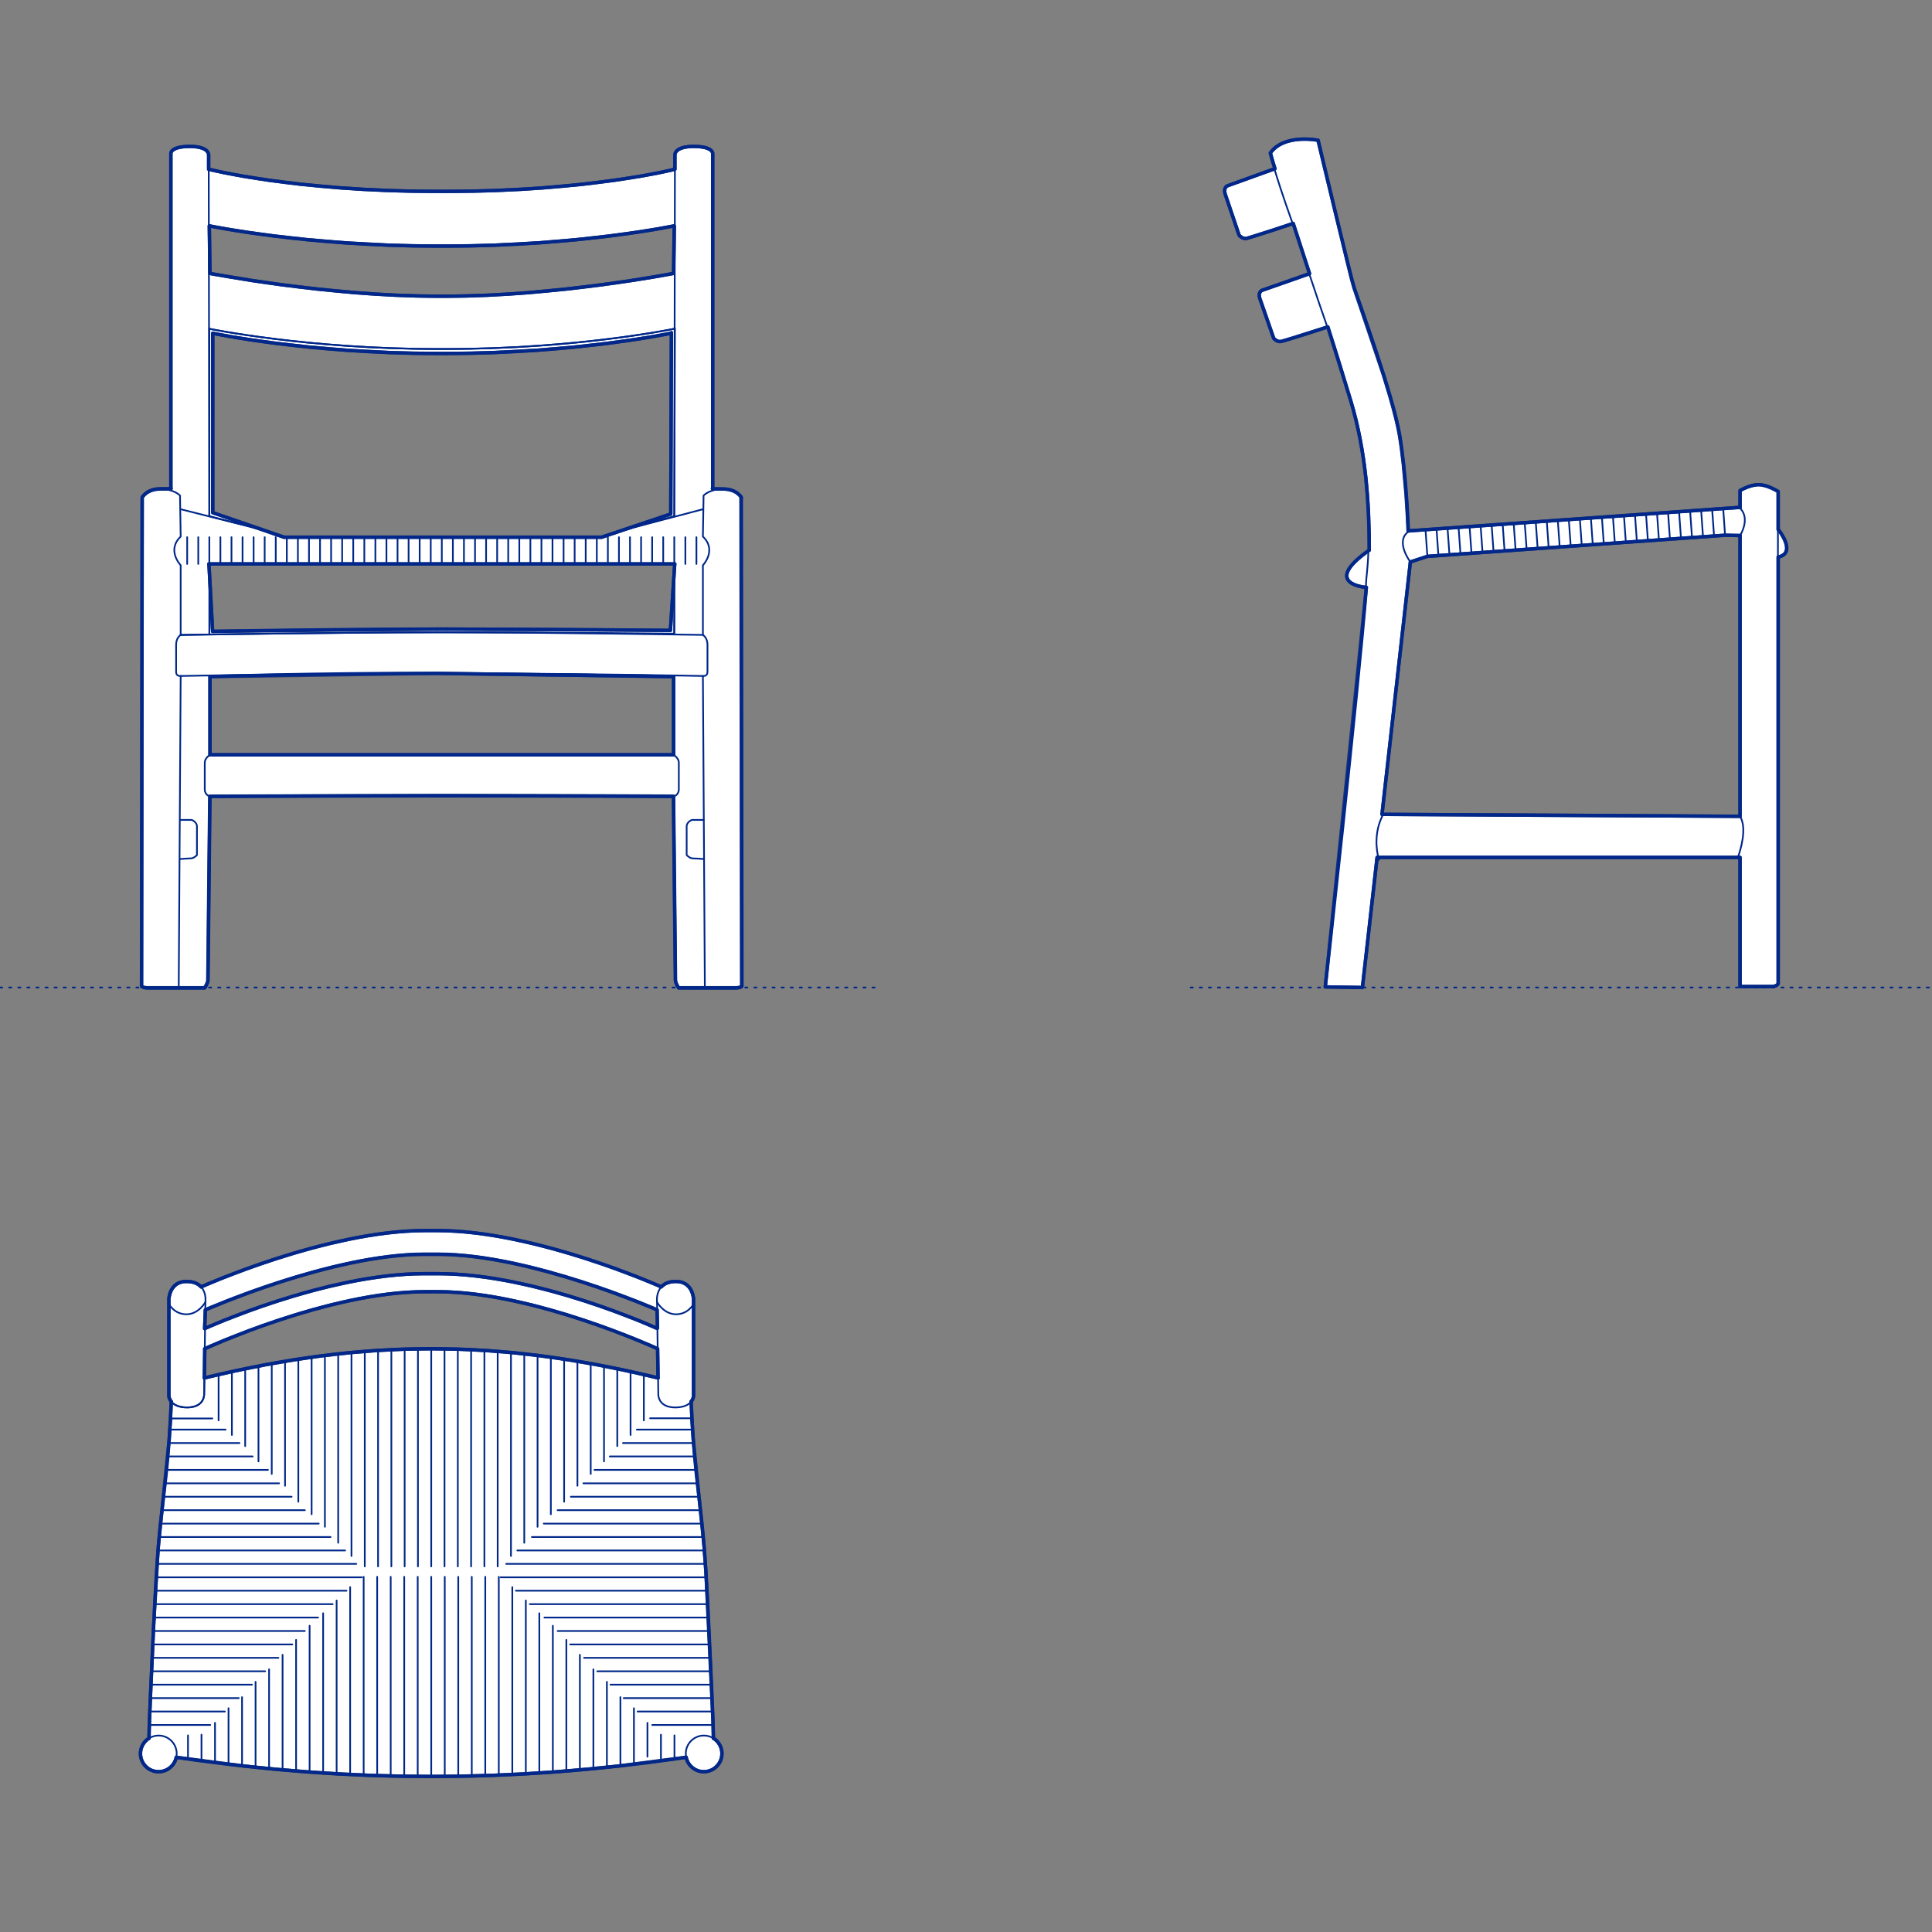 <?xml version="1.0" encoding="UTF-8"?>
<svg xmlns="http://www.w3.org/2000/svg" viewBox="0 0 850.39 850.39">
  <rect x="0" y="0" width="850.39" height="850.39" fill="#808080" stroke="none"/>
  <defs>
    <style>
      .cls-1, .cls-2 {
        stroke-width: .75px;
      }

      .cls-1, .cls-2, .cls-3 {
        fill: none;
        stroke: #002789;
      }

      .cls-1, .cls-2, .cls-3, .cls-4 {
        stroke-linecap: round;
        stroke-linejoin: round;
      }

      .cls-2 {
        stroke-dasharray: 0 0 1 3;
      }

      .cls-3, .cls-4 {
        stroke-width: 1.5px;
      }

      .cls-4 {
        fill: #fff;
        fill-rule: evenodd;
        stroke: #243775;
      }
    </style>
  </defs>
  <g id="Blocks_Fill" data-name="Blocks$Fill">
    <g id="HATCH">
      <path class="cls-4" d="M765.9,223.33v-7.41h0s.19-.11.19-.11l.54-.29.38-.2.45-.22.51-.23.56-.24.61-.24.65-.23.33-.11.34-.11.35-.1.35-.09.36-.09.36-.08.36-.07.37-.06.37-.05.37-.03h.18s.18-.02.18-.02h.18s.18,0,.18,0h.18s.18,0,.18,0h.18s.19.03.19.03l.19.02.19.02.19.03.19.03.38.07.38.08.37.09.37.1.37.11.36.12.36.12.35.13.68.27.65.28.6.28.55.27.49.25.42.23.59.34.21.13h0v16.75h0s.43.47.43.47h0s.08.11.08.11l.23.32.34.5.42.65.23.37.24.4.24.43.24.45.23.47.22.48.1.25.1.25.09.25.09.25.08.25.08.25.07.25.06.25.05.25.04.25.02.13.02.13v.13s.03.12.03.12v.12s.02.12.02.12v.12s0,.12,0,.12v.12s0,.12,0,.12v.12s-.02.12-.02.12v.12s-.03.12-.03.12l-.02.12-.02.12-.03.11-.03.11-.03.11-.04.11-.04.11-.05.11-.02.05-.03.05-.03.05-.03.05-.03.05-.03.05-.03.05-.03.05-.03.05-.03.05-.03.05-.04.05-.04.05-.04.05-.04.05-.04.05-.04.05-.04.05-.04.05-.04.05-.04.04-.05.04-.05.04-.05.04-.05.04-.05.04-.1.08-.11.08-.11.08-.12.08-.12.07-.13.07-.13.07-.14.07-.14.06-.15.06-.16.06-.16.06-.17.05-.17.05-.18.05-.18.04-.19.04h0v187.74h0s0,0,0,0h0s0,.03,0,.03v.02s-.03.03-.03.03v.02s-.02.02-.02.02v.02s-.02.02-.02.02v.02s-.03.02-.03.02l-.02.02-.02.02-.02.02-.02.03-.02.03-.02.03-.02.03-.03.03-.03.03-.03.03-.03.03-.03.03-.03.03-.04.03-.04.03-.04.03-.04.03-.04.03-.05.03-.05.03-.05.03-.05.03-.05.03-.06.03-.06.03-.06.03-.06.03-.06.03-.07.03-.07.02-.07.02-.07.02-.08.02-.08.02-.08.02-.08.02-.09.02-.09.02-.09.02h-.1s-.1.03-.1.03h-.1s-.21.03-.21.03h-.22s-.24.01-.24.01h-13.78v-56.84h-159.75s-6.46,57.27-6.46,57.27h0s-16.36-.26-16.36-.26h0s18.09-175.86,18.09-175.86h0s-.22-.02-.22-.02l-.61-.07-.42-.06-.48-.08-.53-.1-.57-.12-.6-.15-.31-.08-.31-.09-.31-.1-.31-.11-.31-.11-.3-.12-.3-.13-.29-.14-.14-.07-.14-.08-.14-.08-.14-.08-.14-.08-.13-.09-.13-.09-.13-.09-.12-.09-.12-.1-.12-.1-.11-.1-.11-.1-.1-.11-.1-.11-.05-.06-.05-.06-.05-.06-.05-.06-.04-.06-.04-.06-.04-.06-.04-.06-.04-.06-.04-.06-.04-.06-.03-.06-.03-.07-.03-.07-.03-.07-.03-.07-.03-.07-.03-.07-.02-.07-.02-.07-.02-.07-.02-.07-.02-.07-.02-.07-.02-.07v-.08s-.03-.08-.03-.08v-.08s-.02-.08-.02-.08v-.08s-.01-.08-.01-.08v-.08s0-.08,0-.08v-.08s0-.08,0-.08v-.08s.01-.09.01-.09v-.09s.02-.09.02-.09v-.09s.03-.09.03-.09l.02-.09.02-.09.02-.09.02-.09.02-.09.03-.09.03-.1.03-.1.03-.1.07-.2.08-.2.09-.2.1-.21.11-.21.12-.22.13-.22.14-.22.15-.23.16-.23.17-.24.18-.24.19-.24.21-.25.45-.51.49-.53.54-.55.59-.56.64-.58.69-.6.75-.62.8-.64.86-.66,1.9-1.37-.07-7.58-.24-7.86-.46-8.09-.74-8.28-.49-4.19-.57-4.22-.67-4.25-.77-4.27-.87-4.28-.98-4.29-1.1-4.29-1.23-4.28-10.05-32.4h0s-16.71,5.3-16.71,5.3l-2.57.76-.87.24-.3.08-.12.03h-.05s-.04.02-.04.02h-.08s-.08.02-.08.02h-.08s-.08,0-.08,0h-.08s-.08,0-.08,0h-.08s-.08,0-.08,0h-.08s-.08-.02-.08-.02h-.07s-.07-.03-.07-.03l-.07-.02-.07-.02-.07-.02-.07-.02-.07-.02-.07-.02-.07-.03-.07-.03-.07-.03-.07-.03-.06-.03-.06-.03-.12-.06-.12-.07-.11-.07-.11-.07-.11-.07-.1-.07-.09-.07-.09-.07-.08-.07-.08-.07-.13-.12-.11-.1-.08-.08-.05-.05-.02-.02h0s-6.08-17.45-6.08-17.45l-.05-.15-.04-.15-.04-.14-.03-.14-.03-.14-.02-.13-.02-.13-.02-.12v-.12s-.02-.12-.02-.12v-.11s0-.11,0-.11v-.11s0-.1,0-.1v-.1s.02-.1.02-.1v-.09s.03-.09.03-.09l.02-.09v-.04s.02-.04.02-.04v-.04s.02-.04.02-.04v-.04s.03-.04.03-.04v-.04s.03-.04.03-.04v-.04s.03-.04.03-.04l.02-.04.02-.03.02-.03.02-.03.02-.03.02-.03.04-.06.04-.06.04-.06.04-.05.04-.05.04-.05.04-.05.04-.04.04-.04.04-.04.04-.04.04-.04.04-.03.04-.03.04-.03.04-.03.04-.03.04-.02.04-.02.04-.02.04-.02.03-.02.03-.02h.03s.06-.04.06-.04l.05-.02h.04s.03-.02.03-.02h.02s0,0,0,0h0s20.67-7.25,20.67-7.25l-7.19-22.1-9.79,3.23-9.5,3.01-.86.24-.3.08-.12.03h-.05s-.04.02-.04.02h-.08s-.08.02-.08.02h-.08s-.08.01-.08.01h-.08s-.08,0-.08,0h-.08s-.08-.01-.08-.01h-.08s-.08-.02-.08-.02h-.07s-.07-.03-.07-.03l-.07-.02-.07-.02-.07-.02-.07-.02-.07-.02-.07-.02-.07-.03-.07-.03-.07-.03-.07-.03-.06-.03-.06-.03-.12-.07-.12-.07-.11-.07-.11-.07-.11-.07-.1-.07-.09-.07-.09-.07-.08-.07-.08-.07-.13-.13-.11-.11-.08-.08-.05-.05-.02-.02h0s-6.08-17.96-6.08-17.96l-.05-.16-.04-.15-.04-.15-.03-.14-.03-.14-.02-.14-.02-.13-.02-.13v-.12s-.02-.12-.02-.12v-.12s0-.11,0-.11v-.11s0-.11,0-.11v-.1s.02-.1.02-.1v-.1s.03-.09.03-.09l.02-.09.02-.09.02-.08.03-.08.03-.08.03-.07.03-.07.03-.07.04-.07.04-.06.04-.06.04-.06.04-.06.04-.05.04-.05.04-.05.04-.05.04-.04.04-.04.04-.04.04-.04.04-.03.04-.03.04-.03.04-.03.04-.03.04-.02.04-.02.04-.02.04-.02.03-.02.03-.02h.03s.06-.04.06-.04l.05-.02h.04s.03-.02.03-.02h.02s0,0,0,0h0s20.67-7.46,20.67-7.46l-.84-2.69-1.03-3.66-.14-.54.14-.2.15-.2.15-.19.15-.19.16-.18.16-.18.16-.18.16-.17.17-.17.17-.16.17-.16.17-.16.18-.15.18-.15.18-.14.18-.14.19-.14.19-.13.38-.26.39-.24.4-.23.4-.22.41-.2.42-.19.42-.18.42-.17.43-.16.43-.15.43-.14.44-.12.44-.11.44-.11.44-.1.44-.09.44-.08.87-.13.86-.1.85-.07.83-.05.81-.03h.79s.75,0,.75,0l.72.03.68.04,1.22.1,1.01.12.77.11.61.1h.04s0,.01,0,.01l14.72,60.78,1.07,3.91,13.02,38.56,2.96,9.79,1.3,4.64,1.13,4.36.93,4,.38,1.84.32,1.72.51,3.17.46,3.28.81,6.73,1.17,13.1.66,10.54.25,5.51,145.98-10.37M620.79,247.35l-12.49,111.09h0s157.59.86,157.59.86h0v-123.58l-6.59-.14-131.03,9.31-7.49,2.46Z"/>
    </g>
    <g id="HATCH-2" data-name="HATCH">
      <path class="cls-4" d="M314.01,765.11l-.18-7.38-3.12-65.87-.79-11.03-4.79-47.41-.51-7.86-.4-8.63.09-.12.09-.12.08-.12.08-.11.07-.11.07-.11.06-.11.06-.11.05-.11.05-.11.04-.1.04-.1.04-.1.03-.1.03-.09.03-.09.02-.08.02-.08.02-.08.02-.07.03-.13.02-.11v-.09s.02-.07.02-.07v-.04s0-.01,0-.01h0v-42.6h0s0-.09,0-.09v-.11s-.02-.14-.02-.14l-.02-.18-.03-.21-.04-.24-.05-.26-.06-.29-.07-.31-.08-.32-.1-.34-.06-.17-.06-.18-.07-.18-.07-.18-.07-.18-.08-.18-.08-.18-.09-.18-.1-.18-.1-.18-.11-.18-.11-.18-.12-.18-.13-.18-.13-.18-.14-.17-.15-.17-.15-.17-.16-.16-.17-.16-.09-.08-.09-.08-.09-.08-.09-.07-.09-.07-.1-.07-.1-.07-.1-.07-.1-.07-.1-.07-.11-.06-.11-.06-.11-.06-.11-.06-.11-.06-.12-.06-.12-.05-.12-.05-.12-.05-.13-.05-.13-.05-.13-.05-.13-.04-.13-.04-.14-.04-.14-.04-.14-.03-.14-.03-.15-.03-.15-.03-.15-.03-.15-.02-.16-.02-.16-.02-.33-.03-.34-.02h-.35s-.28,0-.28,0h-.28s-.27.02-.27.02l-.26.02-.26.02-.25.03-.25.03-.24.04-.23.04-.23.05-.22.05-.22.05-.21.06-.21.06-.2.07-.19.07-.19.07-.18.08-.18.08-.17.08-.17.09-.16.09-.16.09-.15.1-.15.1-.15.1-.14.1-.14.11-.13.11-.13.11-.12.11-.12.12h0s-.25.22-.25.22h0s-2.45-1.07-2.45-1.07l-6.84-2.81-10.44-3.97-6.32-2.24-6.93-2.31-7.44-2.31-7.85-2.24-8.17-2.09-8.38-1.88-4.24-.83-4.26-.75-4.26-.66-4.26-.56-4.24-.45-4.21-.33-4.16-.21-4.11-.07h-5.37l-4.11.07-4.16.21-4.21.33-4.24.45-4.26.56-4.26.66-4.26.75-4.24.83-8.38,1.88-8.17,2.09-7.85,2.24-7.44,2.31-6.93,2.31-6.32,2.24-10.44,3.97-8.66,3.6-.63.28h0s-.03.02-.03.02l-.12-.13-.12-.12-.13-.12-.13-.12-.14-.12-.14-.12-.15-.11-.15-.11-.16-.11-.16-.1-.17-.1-.17-.1-.18-.09-.18-.09-.19-.09-.2-.08-.2-.08-.21-.07-.21-.07-.22-.07-.23-.06-.23-.06-.24-.05-.25-.05-.25-.04-.26-.04-.27-.03-.27-.03-.28-.02h-.29s-.29-.02-.29-.02h-.3s-.35,0-.35,0l-.34.02-.33.03-.16.02-.16.02-.15.02-.15.03-.15.03-.15.03-.14.03-.14.03-.14.04-.14.04-.13.04-.13.04-.13.05-.13.05-.13.05-.12.05-.12.05-.12.05-.12.06-.11.06-.11.06-.11.06-.11.06-.11.06-.1.07-.1.07-.1.07-.1.07-.1.07-.09.07-.09.07-.09.08-.09.08-.09.08-.08.08-.08.08-.16.16-.15.17-.15.17-.14.17-.13.18-.13.18-.12.18-.11.18-.11.18-.1.18-.1.18-.09.18-.08.18-.08.18-.07.18-.07.18-.07.18-.06.18-.06.17-.1.34-.08.32-.07.31-.06.29-.05.26-.04.24-.03.21-.02.18v.14s-.02.17-.02.17v.02s0,0,0,0v42.6h0s0,.01,0,.01v.04s.01.07.01.07v.09s.03.11.03.11l.03.13.02.07.02.08.02.08.02.08.03.09.03.09.03.1.04.1.04.1.04.1.05.11.05.11.06.11.06.11.07.11.07.11.08.11.08.12.09.12.09.12-.4,8.63-.51,7.86-4.79,47.41-2.13,36.08-1.79,40.83-.18,7.37-.21.13-.2.14-.2.15-.2.15-.19.16-.19.17-.18.17-.17.18-.17.18-.16.19-.16.19-.15.2-.15.2-.14.21-.13.21-.13.21-.12.22-.11.22-.11.23-.1.23-.09.23-.08.24-.08.24-.07.25-.06.25-.05.25-.05.25-.04.26-.03.26-.02.26v.26s-.02.27-.02.27v.21s.01.2.01.2v.2s.03.2.03.2l.02.2.03.2.03.2.04.2.04.19.05.19.05.19.06.19.06.19.06.18.07.18.07.18.08.18.08.18.09.17.09.17.09.17.1.17.1.16.11.16.11.16.11.15.12.15.12.15.12.15.13.14.13.14.13.14.14.13.14.13.14.13.15.12.15.12.15.12.15.11.16.11.16.11.16.1.17.1.17.09.17.09.17.09.18.08.18.08.18.07.18.07.18.06.19.06.19.06.19.05.19.05.19.04.2.04.2.03.2.03.2.02.2.02h.2s.2.02.2.02h.21s.18,0,.18,0h.18s.18-.02.18-.02h.18s.18-.03.18-.03l.17-.02.17-.02.17-.03.17-.03.17-.04.17-.04.17-.04.17-.05.16-.05.16-.05.16-.06.16-.06.16-.06.16-.07.15-.07.15-.07.15-.08.15-.08.15-.08.14-.09.14-.09.14-.09.14-.09.14-.1.13-.1.13-.1.13-.1.13-.11.13-.11.12-.11.12-.12.12-.12.12-.12.11-.12.11-.12.11-.13.11-.13.1-.13.1-.13.1-.14.09-.14.09-.14.09-.14.09-.14.08-.15.08-.15.08-.15.07-.15.07-.15.07-.16.06-.16.06-.16.06-.16.05-.16.05-.16.05-.16.04-.17.04-.17.04-.17,29.62,3.82,14.28,1.45,14,1.16,13.77.89,13.61.62,13.49.36,13.44.12,13.44-.12,13.49-.36,13.61-.62,13.77-.89,14-1.16,14.28-1.45,29.62-3.82.04.17.04.17.04.17.05.16.05.16.05.16.06.16.06.16.06.16.07.16.07.15.07.15.08.15.08.15.08.15.09.14.09.14.09.14.09.14.1.14.1.13.1.13.11.13.11.13.11.12.11.12.12.12.12.12.12.12.12.11.13.11.13.11.13.1.13.1.13.1.14.1.14.09.14.09.14.09.14.09.15.08.15.08.15.08.15.07.15.07.16.07.16.06.16.06.16.06.16.05.16.05.17.05.17.04.17.04.17.04.17.03.17.03.17.02.17.02.18.02h.18s.18.02.18.02h.18s.18,0,.18,0h.21s.2-.01.2-.01h.2s.2-.03.2-.03l.2-.02.2-.03.2-.03.2-.04.19-.04.19-.05.19-.05.19-.06.19-.06.18-.06.18-.07.18-.07.18-.08.18-.08.17-.09.17-.09.17-.09.17-.1.16-.1.16-.11.16-.11.15-.11.15-.12.15-.12.15-.12.14-.13.14-.13.14-.13.13-.14.13-.14.13-.14.12-.15.12-.15.12-.15.11-.15.11-.16.11-.16.1-.16.1-.17.09-.17.09-.17.09-.17.08-.18.08-.18.07-.18.07-.18.06-.18.06-.19.06-.19.05-.19.05-.19.04-.19.04-.2.03-.2.03-.2.02-.2.02-.2v-.2s.02-.2.02-.2v-.21s0-.27,0-.27v-.26s-.03-.26-.03-.26l-.03-.26-.04-.26-.05-.25-.05-.25-.06-.25-.07-.25-.08-.24-.08-.24-.09-.23-.1-.23-.11-.23-.11-.22-.12-.22-.13-.22-.13-.21-.14-.21-.15-.2-.15-.2-.16-.19-.16-.19-.17-.18-.17-.18-.18-.17-.19-.17-.19-.16-.2-.15-.2-.15-.21-.14-.21-.13M90.09,584.79l2.36-1.04,6.6-2.74,10.11-3.87,6.14-2.18,6.74-2.26,7.26-2.26,7.68-2.18,8.01-2.04,8.25-1.83,4.19-.81,4.21-.73,4.23-.64,4.23-.55,4.22-.44,4.2-.33,4.17-.2,4.13-.07h5.98l4.13.07,4.17.2,4.19.32,4.21.44,4.22.54,4.21.64,4.2.73,4.17.81,8.21,1.81,7.96,2.03,7.63,2.17,7.21,2.24,6.69,2.24,6.09,2.17,10.02,3.84,6.53,2.72,2.34,1.03h.43,0s-.18-8.05-.18-8.05h0s-2.46-1.05-2.46-1.05l-6.84-2.77-10.4-3.92-6.28-2.21-6.86-2.28-7.34-2.28-7.72-2.21-7.99-2.07-8.17-1.85-4.12-.82-4.12-.74-4.12-.65-4.09-.55-4.06-.45-4.02-.33-3.96-.2-1.95-.05-1.93-.02h-5.98l-1.93.02-1.95.05-3.96.2-4.02.33-4.06.45-4.09.55-4.12.65-4.12.74-4.12.82-8.17,1.85-7.99,2.07-7.72,2.21-7.34,2.28-6.86,2.28-6.28,2.21-10.4,3.92-8.67,3.55-.63.28h0s-.31,8.26-.31,8.26M289.64,606.5l-.19-12.83h0s-2.42-1.08-2.42-1.08l-6.74-2.84-10.28-4.02-6.22-2.27-6.82-2.34-7.31-2.34-7.71-2.27-8.01-2.12-8.21-1.9-4.15-.84-4.17-.76-4.17-.67-4.16-.57-4.13-.46-4.1-.34-4.05-.21-2-.05-1.99-.02h-5.98l-1.99.02-2.01.05-4.05.21-4.1.34-4.14.46-4.16.57-4.17.67-4.17.76-4.15.84-8.22,1.9-8.02,2.12-7.72,2.27-7.32,2.34-6.82,2.34-6.23,2.27-10.29,4.02-8.55,3.64-.62.28h0s.03.7.03.7h0s-.16,12.14-.16,12.14l13.56-3.11,13.13-2.65,12.76-2.21,12.45-1.78,12.2-1.37,12.02-.96,11.89-.57,11.83-.19,11.83.19,11.89.57,12.02.96,12.2,1.37,12.45,1.78,12.76,2.21,13.13,2.65,13.56,3.11Z"/>
    </g>
    <g id="HATCH-3" data-name="HATCH">
      <path class="cls-4" d="M326.32,218.97h0s-.02-.04-.02-.04l-.03-.05-.04-.07-.06-.08-.07-.1-.08-.11-.1-.13-.11-.14-.13-.15-.14-.15-.16-.16-.18-.17-.19-.17-.21-.17-.11-.09-.12-.09-.12-.09-.12-.09-.13-.09-.13-.09-.14-.09-.14-.08-.15-.08-.15-.08-.16-.08-.16-.08-.17-.08-.17-.08-.18-.07-.18-.07-.19-.07-.19-.07-.2-.06-.2-.06-.21-.06-.21-.05-.22-.05-.22-.05-.23-.04-.23-.04-.24-.04-.25-.03-.25-.03-.26-.02-.26-.02h-.27s-.27-.02-.27-.02h-.28s-1.93-.02-1.93-.02l-1.33-.03-.48-.02-.37-.02h-.15s-.12-.03-.12-.03h-.1s-.04-.02-.04-.02h-.04s-.03-.01-.03-.01h-.03s-.03-.01-.03-.01h-.01s-.01,0-.01,0h-.01s0,0,0,0h0s0,0,0,0h0s0,0,0,0h0s0,0,0,0h0s0,0,0,0h0s0,0,0,0h0s0,0,0,0h0s0,0,0,0h0s0,0,0,0h0s0,0,0,0h0s0,0,0,0h0s0,0,0,0h0s0,0,0,0h0s0,0,0,0h0s0,0,0,0h0s0,0,0,0h0s0,0,0,0h0s0,0,0,0h0s0,0,0,0h0s0,0,0,0h0s0,0,0,0h0s0,0,0,0h0s0,0,0,0h0s0,0,0,0h0s0,0,0,0h0s0,0,0,0h0s0,0,0,0h0s.01,0,.01,0h.01s.01,0,.01,0h.01s.02,0,.02,0h.02s.01,0,.01,0h0V67.59h0s0,0,0,0h0s0-.02,0-.02v-.02s0-.02,0-.02v-.02s0-.03,0-.03v-.03s0-.03,0-.03v-.04s-.01-.04-.01-.04v-.04s-.02-.05-.02-.05v-.05s-.03-.05-.03-.05l-.02-.05-.02-.06-.02-.06-.03-.06-.02-.03-.02-.03-.02-.03-.02-.03-.02-.03-.02-.03-.02-.03-.02-.03-.02-.03-.02-.03-.03-.03-.03-.04-.03-.04-.03-.04-.03-.04-.03-.04-.07-.07-.07-.07-.08-.07-.08-.07-.09-.07-.1-.07-.1-.07-.11-.07-.12-.07-.12-.07-.13-.07-.14-.07-.15-.07-.16-.07-.16-.07-.17-.07-.18-.06-.19-.06-.2-.06-.21-.06-.22-.06-.23-.05-.24-.05-.25-.05-.26-.05-.55-.08-.59-.07-.63-.06-.68-.04-.73-.03h-.78s-.78,0-.78,0l-.73.03-.68.05-.63.07-.3.04-.29.04-.28.05-.27.05-.26.05-.25.06-.24.06-.23.06-.22.07-.21.07-.2.07-.19.07-.18.08-.17.08-.16.08-.16.08-.15.08-.14.08-.13.08-.12.09-.12.09-.11.09-.1.09-.1.09-.09.09-.08.09-.08.09-.07.09-.07.09-.06.08-.06.08-.05.08-.05.08-.04.08-.04.08-.04.08-.03.07-.03.07-.02.07-.02.07-.02.06-.02.06v.06s-.02.05-.02.05v.05s-.02.05-.02.05v.04s0,.04,0,.04v.04s0,.03,0,.03v.03s0,.02,0,.02v.02s0,.01,0,.01h0s0,.01,0,.01h0s0,6.31,0,6.31h0,0s-1.75.42-1.75.42l-5.14,1.1-8.38,1.56-11.47,1.79-14.4,1.79-17.17,1.56-9.58.62-10.21.48-10.83.31-11.43.11h-4.52l-11.43-.11-10.83-.31-10.21-.48-9.58-.62-17.17-1.56-14.4-1.79-11.47-1.79-8.38-1.56-5.14-1.1-1.75-.42h0v-6.31h0s0-.01,0-.01h0s0-.03,0-.03v-.02s0-.03,0-.03v-.03s0-.04,0-.04v-.04s0-.04,0-.04v-.05s-.02-.05-.02-.05v-.05s-.02-.06-.02-.06l-.02-.06-.02-.06-.02-.07-.02-.07-.03-.07-.03-.07-.04-.08-.04-.08-.04-.08-.05-.08-.05-.08-.06-.08-.06-.08-.07-.09-.07-.09-.08-.09-.08-.09-.09-.09-.1-.09-.1-.09-.11-.09-.12-.09-.12-.09-.13-.08-.14-.08-.15-.08-.16-.08-.16-.08-.17-.08-.18-.08-.19-.07-.2-.07-.21-.07-.22-.07-.23-.06-.24-.06-.25-.06-.26-.05-.27-.05-.28-.05-.29-.04-.3-.04-.63-.07-.68-.05-.73-.03h-.78s-.78,0-.78,0l-.73.03-.68.04-.63.06-.59.07-.55.08-.26.05-.25.05-.24.05-.23.05-.22.06-.21.06-.2.06-.19.06-.18.06-.17.07-.16.07-.16.07-.15.07-.14.07-.13.07-.12.07-.12.07-.11.07-.1.07-.1.07-.09.07-.08.07-.08.07-.07.07-.07.07-.03.04-.03.04-.03.04-.03.04-.03.04-.03.03-.02.03-.02.03-.02.03-.02.03-.02.03-.02.03-.02.03-.02.03-.02.03-.02.03-.03.06-.02.06-.02.06-.02.05-.02.05v.05s-.02.05-.02.05v.04s-.02.04-.02.04v.04s0,.03,0,.03v.03s0,.03,0,.03v.02s0,.02,0,.02v.02s0,.01,0,.01h0s0,0,0,0h0v147.37h0s.01,0,.01,0h.02s.02,0,.02,0h.01s.01,0,.01,0h.01s.01,0,.01,0h0s0,0,0,0h0s0,0,0,0h0s0,0,0,0h0s0,0,0,0h0s0,0,0,0h0s0,0,0,0h0s0,0,0,0h0s0,0,0,0h0s0,0,0,0h0s0,0,0,0h0s0,0,0,0h0s0,0,0,0h0s0,0,0,0h0s0,0,0,0h0s0,0,0,0h0s0,0,0,0h0s0,0,0,0h0s0,0,0,0h0s0,0,0,0h0s0,0,0,0h0s0,0,0,0h0s0,0,0,0h0s0,0,0,0h0s0,0,0,0h0s0,0,0,0h0s0,0,0,0h0s0,0,0,0h-.01s-.01,0-.01,0h-.01s-.03,0-.03,0h-.03s-.03.01-.03.01h-.04s-.04.01-.04.01h-.1s-.12.03-.12.03h-.15s-.37.04-.37.04l-.48.02-1.33.03h-1.93s-.28.02-.28.02h-.27s-.27.02-.27.02l-.26.02-.26.02-.25.03-.25.03-.24.04-.23.04-.23.04-.22.05-.22.05-.21.05-.21.06-.2.06-.2.06-.19.07-.19.07-.18.07-.18.07-.17.08-.17.08-.16.08-.16.08-.15.08-.15.08-.14.08-.14.09-.13.09-.13.09-.12.09-.12.09-.12.09-.11.09-.21.17-.19.17-.18.17-.16.16-.14.15-.13.15-.11.14-.1.13-.08.11-.07.1-.06.08-.04.07-.03.05-.02.04h0s0,.01,0,.01l-.29,215.03h0s0,0,0,0h0s0,0,0,0h0s0,0,0,0h0s0,.01,0,.01h0s0,.02,0,.02h0s0,.02,0,.02h0s0,.02,0,.02h0s.01.03.01.03h.01s.01.03.01.03v.02s.03.02.03.02l.02.02.02.02.02.02.02.02.02.02.02.02.03.02.03.02.03.02.03.02.03.02.03.02.04.02.04.02.04.02.04.02.04.02.05.02.05.02.05.02.05.02.05.02.06.02.12.04.13.03.14.03.15.03.16.03.17.02.19.02.2.02h.21s.22.02.22.02h.24s13.44,0,13.44,0h11.5s.06-.09.06-.09l.16-.25.11-.17.12-.2.13-.23.13-.25.13-.26.13-.28.06-.14.06-.14.06-.15.05-.15.05-.15.04-.15.04-.15.02-.07.02-.07v-.07s.03-.07.03-.07v-.07s.02-.07.02-.07v-.07s.01-.07.01-.07v-.07s0-.07,0-.07l.43-40.96.43-39.89h.37s99.69-.29,99.69-.29h3.94l67.37.14,32.32.14h.37s.86,80.86.86,80.86v.07s0,.07,0,.07v.07s.01.07.01.07v.07s.02.07.02.07v.07s.03.07.03.07l.02.07.02.07.04.15.04.15.05.15.05.15.06.15.06.14.06.14.13.28.13.26.13.25.13.23.12.2.11.17.16.25.06.09h25.18s.22,0,.22,0h.21s.2-.03.2-.03l.19-.02.17-.02.16-.03.15-.03.14-.03.13-.03.12-.04.06-.02.05-.02.05-.02.05-.02.05-.02.05-.02.04-.02.04-.02.04-.02.04-.02.04-.02.03-.02.03-.02.03-.02.03-.02.03-.02.03-.02.02-.02.02-.02.02-.02.02-.02.02-.02.02-.02.02-.02v-.02s.03-.02.03-.02h.01s.01-.03.01-.03h0s0-.03,0-.03h0s0-.02,0-.02h0s0-.02,0-.02h0s0-.02,0-.02h0s0-.01,0-.01h0s0,0,0,0h0s0,0,0,0h0s-.29-215.04-.29-215.04M92.14,99.41l1.94.38,5.59,1.01,8.92,1.42,11.93,1.63,14.62,1.63,16.99,1.42,19.03,1.01,10.18.28,10.57.1h5.09l10.57-.1,10.18-.28,19.03-1.01,16.99-1.42,14.62-1.63,11.93-1.63,8.92-1.42,7.4-1.36.12-.03h0s-.29,20.93-.29,20.93h0s-8.78,1.57-8.78,1.57l-10.03,1.61-12.95,1.84-15.23,1.84-16.88,1.61-8.86.64-9.04.49-9.14.32-9.16.11h-3.94l-9.16-.11-9.14-.32-9.04-.49-8.86-.64-16.88-1.61-15.23-1.84-12.94-1.84-16.51-2.74-2.3-.43h0s-.29-20.93-.29-20.93M192.21,296.39l-99.78,1.43h0v34.41h204.07v-34.41h0s-104.29-1.43-104.29-1.43M264.82,236.46l30.43-10.22h0s.28-79.78.28-79.78h0s-.28.22-.28.22h0s-1.89.38-1.89.38l-5.48,1.01-8.76,1.42-11.74,1.63-14.41,1.63-16.78,1.42-18.85,1.01-10.11.28-10.51.1h-4.52l-10.51-.1-10.11-.28-18.85-1.01-16.79-1.42-14.42-1.63-11.74-1.63-8.76-1.42-7.26-1.36-.12-.03h0v78.97h0s31.41,10.81,31.41,10.81h139.77M296.99,248.22l-1.9,29.25h0s-98.37-.57-98.37-.57h-4.52l-98.62,1-1.62-29.68h205.02Z"/>
    </g>
  </g>
  <g id="Blocks_Inner" data-name="Blocks$Inner">
    <g id="LINE">
      <line class="cls-1" x1="782.57" y1="232.57" x2="782.57" y2="245.85"/>
    </g>
    <g id="LINE-2" data-name="LINE">
      <line class="cls-1" x1="758.48" y1="223.86" x2="759.31" y2="235.59"/>
    </g>
    <g id="LINE-3" data-name="LINE">
      <line class="cls-1" x1="753.62" y1="224.21" x2="754.46" y2="235.93"/>
    </g>
    <g id="LINE-4" data-name="LINE">
      <line class="cls-1" x1="748.77" y1="224.55" x2="749.6" y2="236.28"/>
    </g>
    <g id="LINE-5" data-name="LINE">
      <line class="cls-1" x1="743.92" y1="224.9" x2="744.75" y2="236.62"/>
    </g>
    <g id="LINE-6" data-name="LINE">
      <line class="cls-1" x1="739.06" y1="225.24" x2="739.9" y2="236.97"/>
    </g>
    <g id="LINE-7" data-name="LINE">
      <line class="cls-1" x1="734.21" y1="225.59" x2="735.04" y2="237.31"/>
    </g>
    <g id="LINE-8" data-name="LINE">
      <line class="cls-1" x1="729.36" y1="225.93" x2="730.19" y2="237.66"/>
    </g>
    <g id="LINE-9" data-name="LINE">
      <line class="cls-1" x1="724.51" y1="226.27" x2="725.34" y2="238"/>
    </g>
    <g id="LINE-10" data-name="LINE">
      <line class="cls-1" x1="719.65" y1="226.62" x2="720.49" y2="238.35"/>
    </g>
    <g id="LINE-11" data-name="LINE">
      <line class="cls-1" x1="714.8" y1="226.97" x2="715.63" y2="238.69"/>
    </g>
    <g id="LINE-12" data-name="LINE">
      <line class="cls-1" x1="709.95" y1="227.31" x2="710.78" y2="239.04"/>
    </g>
    <g id="LINE-13" data-name="LINE">
      <line class="cls-1" x1="705.09" y1="227.65" x2="705.93" y2="239.38"/>
    </g>
    <g id="LINE-14" data-name="LINE">
      <line class="cls-1" x1="700.24" y1="228" x2="701.07" y2="239.72"/>
    </g>
    <g id="LINE-15" data-name="LINE">
      <line class="cls-1" x1="695.39" y1="228.34" x2="696.22" y2="240.07"/>
    </g>
    <g id="LINE-16" data-name="LINE">
      <line class="cls-1" x1="690.53" y1="228.69" x2="691.37" y2="240.42"/>
    </g>
    <g id="LINE-17" data-name="LINE">
      <line class="cls-1" x1="685.68" y1="229.03" x2="686.52" y2="240.76"/>
    </g>
    <g id="LINE-18" data-name="LINE">
      <line class="cls-1" x1="680.83" y1="229.38" x2="681.66" y2="241.1"/>
    </g>
    <g id="LINE-19" data-name="LINE">
      <line class="cls-1" x1="675.98" y1="229.72" x2="676.81" y2="241.45"/>
    </g>
    <g id="LINE-20" data-name="LINE">
      <line class="cls-1" x1="671.12" y1="230.07" x2="671.96" y2="241.79"/>
    </g>
    <g id="LINE-21" data-name="LINE">
      <line class="cls-1" x1="666.27" y1="230.41" x2="667.1" y2="242.14"/>
    </g>
    <g id="LINE-22" data-name="LINE">
      <line class="cls-1" x1="661.42" y1="230.76" x2="662.25" y2="242.48"/>
    </g>
    <g id="LINE-23" data-name="LINE">
      <line class="cls-1" x1="656.56" y1="231.1" x2="657.4" y2="242.83"/>
    </g>
    <g id="LINE-24" data-name="LINE">
      <line class="cls-1" x1="651.71" y1="231.44" x2="652.55" y2="243.17"/>
    </g>
    <g id="LINE-25" data-name="LINE">
      <line class="cls-1" x1="642.01" y1="232.13" x2="642.84" y2="243.86"/>
    </g>
    <g id="LINE-26" data-name="LINE">
      <line class="cls-1" x1="637.15" y1="232.48" x2="637.99" y2="244.2"/>
    </g>
    <g id="LINE-27" data-name="LINE">
      <line class="cls-1" x1="632.3" y1="232.82" x2="633.13" y2="244.55"/>
    </g>
    <g id="LINE-28" data-name="LINE">
      <line class="cls-1" x1="627.45" y1="233.17" x2="628.28" y2="244.89"/>
    </g>
    <g id="LINE-29" data-name="LINE">
      <line class="cls-1" x1="646.86" y1="231.79" x2="647.69" y2="243.51"/>
    </g>
    <g id="SPLINE">
      <path class="cls-1" d="M619.92,233.7c0,.2.01.3.01.3-6.03,4.31.86,13.35.86,13.35"/>
    </g>
    <g id="SPLINE-2" data-name="SPLINE">
      <path class="cls-1" d="M765.9,235.73s4.73-7.32,0-12.06v-.34"/>
    </g>
    <g id="SPLINE-3" data-name="SPLINE">
      <path class="cls-1" d="M602.3,242.47c-.19,8.07-.96,10.49-1.08,16.06"/>
    </g>
    <g id="SPLINE-4" data-name="SPLINE">
      <path class="cls-1" d="M606.97,378.41h0"/>
    </g>
    <g id="SPLINE-5" data-name="SPLINE">
      <path class="cls-1" d="M606.69,377.39c-.71-2.79-2.16-10.92,2.14-18.94"/>
    </g>
    <g id="SPLINE-6" data-name="SPLINE">
      <path class="cls-1" d="M764.94,377.39c1.13-3.12,4.18-12.73.97-18.09"/>
    </g>
    <g id="SPLINE-7" data-name="SPLINE">
      <path class="cls-1" d="M576.28,120.53c2.92,8.81,5.75,17.13,7.98,23.45"/>
    </g>
    <g id="SPLINE-8" data-name="SPLINE">
      <path class="cls-1" d="M560.96,74.35c.66,2.4,3.51,11.49,8.04,24.11"/>
    </g>
    <g id="LINE-30" data-name="LINE">
      <line class="cls-1" x1="102.07" y1="603.77" x2="102.07" y2="631.62"/>
    </g>
    <g id="LINE-31" data-name="LINE">
      <line class="cls-1" x1="125.46" y1="599.17" x2="125.46" y2="653.97"/>
    </g>
    <g id="LINE-32" data-name="LINE">
      <line class="cls-1" x1="189.81" y1="593.67" x2="189.81" y2="689.47"/>
    </g>
    <g id="LINE-33" data-name="LINE">
      <line class="cls-1" x1="189.81" y1="781.93" x2="189.81" y2="694.06"/>
    </g>
    <g id="LINE-34" data-name="LINE">
      <line class="cls-1" x1="75.4" y1="624.35" x2="93.46" y2="624.35"/>
    </g>
    <g id="LINE-35" data-name="LINE">
      <line class="cls-1" x1="75.1" y1="629.26" x2="99.28" y2="629.26"/>
    </g>
    <g id="LINE-36" data-name="LINE">
      <line class="cls-1" x1="67.14" y1="729.72" x2="122.54" y2="729.72"/>
    </g>
    <g id="LINE-37" data-name="LINE">
      <line class="cls-1" x1="67.75" y1="717.9" x2="134.17" y2="717.9"/>
    </g>
    <g id="LINE-38" data-name="LINE">
      <line class="cls-1" x1="68.36" y1="706.08" x2="146.41" y2="706.08"/>
    </g>
    <g id="LINE-39" data-name="LINE">
      <line class="cls-1" x1="69.59" y1="682.45" x2="151.92" y2="682.45"/>
    </g>
    <g id="LINE-40" data-name="LINE">
      <line class="cls-1" x1="72.04" y1="658.81" x2="128.36" y2="658.81"/>
    </g>
    <g id="LINE-41" data-name="LINE">
      <line class="cls-1" x1="74.48" y1="641.08" x2="111.21" y2="641.08"/>
    </g>
    <g id="LINE-42" data-name="LINE">
      <line class="cls-1" x1="75.1" y1="635.18" x2="105.4" y2="635.18"/>
    </g>
    <g id="SPLINE-9" data-name="SPLINE">
      <path class="cls-1" d="M74.35,571.86v42.6s.22,5.03,8.03,5.03,7.49-5.89,7.49-5.89l.54-40.46s1.28-9.1-8.35-9.1c-7.49,0-7.71,7.81-7.71,7.81Z"/>
    </g>
    <g id="SPLINE-10" data-name="SPLINE">
      <path class="cls-1" d="M74.35,574s2.35,4.5,7.71,4.5,8.35-5.35,8.35-5.35"/>
    </g>
    <g id="SPLINE-11" data-name="SPLINE">
      <path class="cls-1" d="M289.53,593.67s-54.48-25.1-96.73-25.1h-5.98c-42.24,0-96.73,25.1-96.73,25.1"/>
    </g>
    <g id="SPLINE-12" data-name="SPLINE">
      <path class="cls-1" d="M291.06,566.42s-55.1-24.79-98.56-24.79h-5.37c-43.46,0-98.56,24.79-98.56,24.79"/>
    </g>
    <g id="LINE-43" data-name="LINE">
      <line class="cls-1" x1="277.55" y1="603.77" x2="277.55" y2="631.62"/>
    </g>
    <g id="LINE-44" data-name="LINE">
      <line class="cls-1" x1="254.16" y1="599.17" x2="254.16" y2="653.97"/>
    </g>
    <g id="LINE-45" data-name="LINE">
      <line class="cls-1" x1="304.22" y1="624.26" x2="286.16" y2="624.26"/>
    </g>
    <g id="LINE-46" data-name="LINE">
      <line class="cls-1" x1="304.52" y1="629.26" x2="280.34" y2="629.26"/>
    </g>
    <g id="LINE-47" data-name="LINE">
      <line class="cls-1" x1="312.48" y1="729.72" x2="257.08" y2="729.72"/>
    </g>
    <g id="LINE-48" data-name="LINE">
      <line class="cls-1" x1="311.87" y1="717.9" x2="245.45" y2="717.9"/>
    </g>
    <g id="LINE-49" data-name="LINE">
      <line class="cls-1" x1="311.26" y1="706.08" x2="233.2" y2="706.08"/>
    </g>
    <g id="LINE-50" data-name="LINE">
      <line class="cls-1" x1="310.03" y1="682.45" x2="227.7" y2="682.45"/>
    </g>
    <g id="LINE-51" data-name="LINE">
      <line class="cls-1" x1="307.59" y1="658.81" x2="251.26" y2="658.81"/>
    </g>
    <g id="LINE-52" data-name="LINE">
      <line class="cls-1" x1="305.14" y1="641.08" x2="268.41" y2="641.08"/>
    </g>
    <g id="LINE-53" data-name="LINE">
      <line class="cls-1" x1="304.52" y1="635.18" x2="274.22" y2="635.18"/>
    </g>
    <g id="SPLINE-13" data-name="SPLINE">
      <path class="cls-1" d="M305.27,574s-2.35,4.5-7.71,4.5-8.35-5.35-8.35-5.35"/>
    </g>
    <g id="LINE-54" data-name="LINE">
      <line class="cls-1" x1="284.98" y1="773.2" x2="284.98" y2="758.34"/>
    </g>
    <g id="LINE-55" data-name="LINE">
      <line class="cls-1" x1="96.22" y1="605.03" x2="96.22" y2="625.19"/>
    </g>
    <g id="LINE-56" data-name="LINE">
      <line class="cls-1" x1="107.92" y1="602.47" x2="107.92" y2="636.52"/>
    </g>
    <g id="LINE-57" data-name="LINE">
      <line class="cls-1" x1="113.77" y1="601.29" x2="113.77" y2="643.25"/>
    </g>
    <g id="LINE-58" data-name="LINE">
      <line class="cls-1" x1="119.61" y1="600.19" x2="119.61" y2="648.76"/>
    </g>
    <g id="LINE-59" data-name="LINE">
      <line class="cls-1" x1="131.31" y1="598.23" x2="131.31" y2="661"/>
    </g>
    <g id="LINE-60" data-name="LINE">
      <line class="cls-1" x1="137.16" y1="597.37" x2="137.16" y2="666.51"/>
    </g>
    <g id="LINE-61" data-name="LINE">
      <line class="cls-1" x1="143.01" y1="596.6" x2="143.01" y2="672.03"/>
    </g>
    <g id="LINE-62" data-name="LINE">
      <line class="cls-1" x1="148.86" y1="595.91" x2="148.86" y2="679.07"/>
    </g>
    <g id="LINE-63" data-name="LINE">
      <line class="cls-1" x1="154.71" y1="595.32" x2="154.71" y2="684.88"/>
    </g>
    <g id="LINE-64" data-name="LINE">
      <line class="cls-1" x1="160.56" y1="594.81" x2="160.56" y2="689.47"/>
    </g>
    <g id="LINE-65" data-name="LINE">
      <line class="cls-1" x1="166.41" y1="594.4" x2="166.41" y2="689.47"/>
    </g>
    <g id="LINE-66" data-name="LINE">
      <line class="cls-1" x1="172.26" y1="594.08" x2="172.26" y2="689.47"/>
    </g>
    <g id="LINE-67" data-name="LINE">
      <line class="cls-1" x1="178.11" y1="593.85" x2="178.11" y2="689.47"/>
    </g>
    <g id="LINE-68" data-name="LINE">
      <line class="cls-1" x1="183.96" y1="593.71" x2="183.96" y2="689.47"/>
    </g>
    <g id="LINE-69" data-name="LINE">
      <line class="cls-1" x1="82.75" y1="774.24" x2="82.75" y2="763.85"/>
    </g>
    <g id="LINE-70" data-name="LINE">
      <line class="cls-1" x1="100.59" y1="776.56" x2="100.59" y2="751.91"/>
    </g>
    <g id="LINE-71" data-name="LINE">
      <line class="cls-1" x1="106.54" y1="777.25" x2="106.54" y2="747.02"/>
    </g>
    <g id="LINE-72" data-name="LINE">
      <line class="cls-1" x1="112.49" y1="777.89" x2="112.49" y2="740.28"/>
    </g>
    <g id="LINE-73" data-name="LINE">
      <line class="cls-1" x1="118.44" y1="778.49" x2="118.44" y2="734.77"/>
    </g>
    <g id="LINE-74" data-name="LINE">
      <line class="cls-1" x1="124.38" y1="779.04" x2="124.38" y2="728.39"/>
    </g>
    <g id="LINE-75" data-name="LINE">
      <line class="cls-1" x1="130.33" y1="779.54" x2="130.33" y2="721.82"/>
    </g>
    <g id="LINE-76" data-name="LINE">
      <line class="cls-1" x1="136.28" y1="780" x2="136.28" y2="715.6"/>
    </g>
    <g id="LINE-77" data-name="LINE">
      <line class="cls-1" x1="142.23" y1="780.4" x2="142.23" y2="710.09"/>
    </g>
    <g id="LINE-78" data-name="LINE">
      <line class="cls-1" x1="148.17" y1="780.76" x2="148.17" y2="704.47"/>
    </g>
    <g id="LINE-79" data-name="LINE">
      <line class="cls-1" x1="154.12" y1="781.08" x2="154.12" y2="698.59"/>
    </g>
    <g id="LINE-80" data-name="LINE">
      <line class="cls-1" x1="160.07" y1="781.34" x2="160.07" y2="694.06"/>
    </g>
    <g id="LINE-81" data-name="LINE">
      <line class="cls-1" x1="166.02" y1="781.55" x2="166.02" y2="694.06"/>
    </g>
    <g id="LINE-82" data-name="LINE">
      <line class="cls-1" x1="171.97" y1="781.72" x2="171.97" y2="694.06"/>
    </g>
    <g id="LINE-83" data-name="LINE">
      <line class="cls-1" x1="177.92" y1="781.83" x2="177.92" y2="694.06"/>
    </g>
    <g id="LINE-84" data-name="LINE">
      <line class="cls-1" x1="183.86" y1="781.9" x2="183.86" y2="694.06"/>
    </g>
    <g id="LINE-85" data-name="LINE">
      <line class="cls-1" x1="65.74" y1="759.26" x2="92.54" y2="759.26"/>
    </g>
    <g id="LINE-86" data-name="LINE">
      <line class="cls-1" x1="65.95" y1="753.35" x2="98.97" y2="753.35"/>
    </g>
    <g id="LINE-87" data-name="LINE">
      <line class="cls-1" x1="66.19" y1="747.44" x2="105.09" y2="747.44"/>
    </g>
    <g id="LINE-88" data-name="LINE">
      <line class="cls-1" x1="66.44" y1="741.53" x2="110.91" y2="741.53"/>
    </g>
    <g id="LINE-89" data-name="LINE">
      <line class="cls-1" x1="66.7" y1="735.63" x2="116.72" y2="735.63"/>
    </g>
    <g id="LINE-90" data-name="LINE">
      <line class="cls-1" x1="67.25" y1="723.81" x2="128.66" y2="723.81"/>
    </g>
    <g id="LINE-91" data-name="LINE">
      <line class="cls-1" x1="67.81" y1="711.99" x2="139.99" y2="711.99"/>
    </g>
    <g id="LINE-92" data-name="LINE">
      <line class="cls-1" x1="68.42" y1="700.17" x2="152.54" y2="700.17"/>
    </g>
    <g id="LINE-93" data-name="LINE">
      <line class="cls-1" x1="68.76" y1="694.26" x2="159.27" y2="694.26"/>
    </g>
    <g id="LINE-94" data-name="LINE">
      <line class="cls-1" x1="69.14" y1="688.35" x2="156.82" y2="688.35"/>
    </g>
    <g id="LINE-95" data-name="LINE">
      <line class="cls-1" x1="70.07" y1="676.54" x2="145.5" y2="676.54"/>
    </g>
    <g id="LINE-96" data-name="LINE">
      <line class="cls-1" x1="70.65" y1="670.63" x2="140.29" y2="670.63"/>
    </g>
    <g id="LINE-97" data-name="LINE">
      <line class="cls-1" x1="71.3" y1="664.72" x2="134.17" y2="664.72"/>
    </g>
    <g id="LINE-98" data-name="LINE">
      <line class="cls-1" x1="72.66" y1="652.9" x2="122.85" y2="652.9"/>
    </g>
    <g id="LINE-99" data-name="LINE">
      <line class="cls-1" x1="73.3" y1="646.99" x2="117.95" y2="646.99"/>
    </g>
    <g id="LINE-100" data-name="LINE">
      <line class="cls-1" x1="283.4" y1="605.03" x2="283.4" y2="625.19"/>
    </g>
    <g id="LINE-101" data-name="LINE">
      <line class="cls-1" x1="271.7" y1="602.47" x2="271.7" y2="636.52"/>
    </g>
    <g id="LINE-102" data-name="LINE">
      <line class="cls-1" x1="265.86" y1="601.29" x2="265.86" y2="643.25"/>
    </g>
    <g id="LINE-103" data-name="LINE">
      <line class="cls-1" x1="260.01" y1="600.19" x2="260.01" y2="648.76"/>
    </g>
    <g id="LINE-104" data-name="LINE">
      <line class="cls-1" x1="248.31" y1="598.23" x2="248.31" y2="661"/>
    </g>
    <g id="LINE-105" data-name="LINE">
      <line class="cls-1" x1="242.46" y1="597.37" x2="242.46" y2="666.51"/>
    </g>
    <g id="LINE-106" data-name="LINE">
      <line class="cls-1" x1="236.61" y1="596.6" x2="236.61" y2="672.03"/>
    </g>
    <g id="LINE-107" data-name="LINE">
      <line class="cls-1" x1="230.76" y1="595.91" x2="230.76" y2="679.07"/>
    </g>
    <g id="LINE-108" data-name="LINE">
      <line class="cls-1" x1="224.91" y1="595.32" x2="224.91" y2="684.88"/>
    </g>
    <g id="LINE-109" data-name="LINE">
      <line class="cls-1" x1="219.06" y1="594.81" x2="219.06" y2="689.47"/>
    </g>
    <g id="LINE-110" data-name="LINE">
      <line class="cls-1" x1="213.21" y1="594.4" x2="213.21" y2="689.47"/>
    </g>
    <g id="LINE-111" data-name="LINE">
      <line class="cls-1" x1="207.36" y1="594.08" x2="207.36" y2="689.47"/>
    </g>
    <g id="LINE-112" data-name="LINE">
      <line class="cls-1" x1="201.51" y1="593.85" x2="201.51" y2="689.47"/>
    </g>
    <g id="LINE-113" data-name="LINE">
      <line class="cls-1" x1="195.66" y1="593.71" x2="195.66" y2="689.47"/>
    </g>
    <g id="LINE-114" data-name="LINE">
      <line class="cls-1" x1="290.92" y1="775.05" x2="290.92" y2="763.54"/>
    </g>
    <g id="LINE-115" data-name="LINE">
      <line class="cls-1" x1="296.87" y1="774.24" x2="296.87" y2="763.85"/>
    </g>
    <g id="LINE-116" data-name="LINE">
      <line class="cls-1" x1="279.03" y1="776.56" x2="279.03" y2="751.91"/>
    </g>
    <g id="LINE-117" data-name="LINE">
      <line class="cls-1" x1="273.08" y1="777.25" x2="273.08" y2="747.02"/>
    </g>
    <g id="LINE-118" data-name="LINE">
      <line class="cls-1" x1="267.13" y1="777.89" x2="267.13" y2="740.28"/>
    </g>
    <g id="LINE-119" data-name="LINE">
      <line class="cls-1" x1="261.18" y1="778.49" x2="261.18" y2="734.77"/>
    </g>
    <g id="LINE-120" data-name="LINE">
      <line class="cls-1" x1="255.24" y1="779.04" x2="255.24" y2="728.39"/>
    </g>
    <g id="LINE-121" data-name="LINE">
      <line class="cls-1" x1="249.29" y1="779.54" x2="249.29" y2="721.82"/>
    </g>
    <g id="LINE-122" data-name="LINE">
      <line class="cls-1" x1="243.34" y1="780" x2="243.34" y2="715.6"/>
    </g>
    <g id="LINE-123" data-name="LINE">
      <line class="cls-1" x1="237.39" y1="780.4" x2="237.39" y2="710.09"/>
    </g>
    <g id="LINE-124" data-name="LINE">
      <line class="cls-1" x1="231.45" y1="780.76" x2="231.45" y2="704.47"/>
    </g>
    <g id="LINE-125" data-name="LINE">
      <line class="cls-1" x1="225.5" y1="781.08" x2="225.5" y2="698.59"/>
    </g>
    <g id="LINE-126" data-name="LINE">
      <line class="cls-1" x1="219.55" y1="781.34" x2="219.55" y2="694.06"/>
    </g>
    <g id="LINE-127" data-name="LINE">
      <line class="cls-1" x1="213.6" y1="781.55" x2="213.6" y2="694.06"/>
    </g>
    <g id="LINE-128" data-name="LINE">
      <line class="cls-1" x1="207.65" y1="781.72" x2="207.65" y2="694.06"/>
    </g>
    <g id="LINE-129" data-name="LINE">
      <line class="cls-1" x1="201.71" y1="781.83" x2="201.71" y2="694.06"/>
    </g>
    <g id="LINE-130" data-name="LINE">
      <line class="cls-1" x1="195.76" y1="781.9" x2="195.76" y2="694.06"/>
    </g>
    <g id="LINE-131" data-name="LINE">
      <line class="cls-1" x1="313.88" y1="759.26" x2="287.08" y2="759.26"/>
    </g>
    <g id="LINE-132" data-name="LINE">
      <line class="cls-1" x1="313.66" y1="753.35" x2="280.65" y2="753.35"/>
    </g>
    <g id="LINE-133" data-name="LINE">
      <line class="cls-1" x1="313.43" y1="747.44" x2="274.53" y2="747.44"/>
    </g>
    <g id="LINE-134" data-name="LINE">
      <line class="cls-1" x1="313.17" y1="741.53" x2="268.71" y2="741.53"/>
    </g>
    <g id="LINE-135" data-name="LINE">
      <line class="cls-1" x1="312.91" y1="735.63" x2="262.89" y2="735.63"/>
    </g>
    <g id="LINE-136" data-name="LINE">
      <line class="cls-1" x1="312.37" y1="723.81" x2="250.96" y2="723.81"/>
    </g>
    <g id="LINE-137" data-name="LINE">
      <line class="cls-1" x1="311.8" y1="711.99" x2="239.63" y2="711.99"/>
    </g>
    <g id="LINE-138" data-name="LINE">
      <line class="cls-1" x1="311.19" y1="700.17" x2="227.08" y2="700.17"/>
    </g>
    <g id="LINE-139" data-name="LINE">
      <line class="cls-1" x1="310.85" y1="694.26" x2="220.35" y2="694.26"/>
    </g>
    <g id="LINE-140" data-name="LINE">
      <line class="cls-1" x1="310.47" y1="688.35" x2="222.8" y2="688.35"/>
    </g>
    <g id="LINE-141" data-name="LINE">
      <line class="cls-1" x1="309.54" y1="676.54" x2="234.12" y2="676.54"/>
    </g>
    <g id="LINE-142" data-name="LINE">
      <line class="cls-1" x1="308.97" y1="670.63" x2="239.33" y2="670.63"/>
    </g>
    <g id="LINE-143" data-name="LINE">
      <line class="cls-1" x1="308.32" y1="664.72" x2="245.45" y2="664.72"/>
    </g>
    <g id="LINE-144" data-name="LINE">
      <line class="cls-1" x1="306.96" y1="652.9" x2="256.77" y2="652.9"/>
    </g>
    <g id="LINE-145" data-name="LINE">
      <line class="cls-1" x1="306.32" y1="646.99" x2="261.67" y2="646.99"/>
    </g>
    <g id="LINE-146" data-name="LINE">
      <line class="cls-1" x1="88.69" y1="775.05" x2="88.69" y2="763.54"/>
    </g>
    <g id="LINE-147" data-name="LINE">
      <line class="cls-1" x1="94.64" y1="775.83" x2="94.64" y2="758.34"/>
    </g>
    <g id="SPLINE-14" data-name="SPLINE">
      <path class="cls-1" d="M65.61,765.12c1.22-.76,2.66-1.2,4.2-1.2,4.39,0,7.96,3.56,7.96,7.96,0,.56-.06,1.1-.17,1.62"/>
    </g>
    <g id="SPLINE-15" data-name="SPLINE">
      <path class="cls-1" d="M75.4,616.93c1.02,1.27,3.03,2.56,6.98,2.56,7.81,0,7.49-5.89,7.49-5.89l.09-7.1"/>
    </g>
    <g id="SPLINE-16" data-name="SPLINE">
      <path class="cls-1" d="M314.01,765.11c-1.22-.76-2.65-1.19-4.19-1.19-4.39,0-7.96,3.56-7.96,7.96,0,.56.06,1.1.17,1.62"/>
    </g>
    <g id="SPLINE-17" data-name="SPLINE">
      <path class="cls-1" d="M304.22,616.94c-1.02,1.27-3.03,2.56-6.98,2.56-7.81,0-7.49-5.89-7.49-5.89l-.09-7.1"/>
    </g>
    <g id="SPLINE-18" data-name="SPLINE">
      <path class="cls-1" d="M289.65,606.5c-.15-11.61-.44-33.35-.44-33.35,0,0-1.28-9.1,8.35-9.1,7.49,0,7.71,7.81,7.71,7.81v42.6s-.05,1.23-1.05,2.47"/>
    </g>
    <g id="SPLINE-19" data-name="SPLINE">
      <path class="cls-1" d="M296.79,251.37v27.53s-57.92-.57-100.07-.57h-4.52c-42.15,0-112.68,1.15-112.68,1.15"/>
    </g>
    <g id="SPLINE-20" data-name="SPLINE">
      <path class="cls-1" d="M273.03,233.71l23.76-6.52.28-82.69-.28.22s-43.01,8.89-100.07,8.89h-4.52c-57.06,0-100.06-8.89-100.06-8.89v82.47l23.82,6.15"/>
    </g>
    <g id="LINE-148" data-name="LINE">
      <line class="cls-1" x1="199.34" y1="236.46" x2="199.34" y2="248.22"/>
    </g>
    <g id="LINE-149" data-name="LINE">
      <line class="cls-1" x1="204.21" y1="236.46" x2="204.21" y2="248.22"/>
    </g>
    <g id="LINE-150" data-name="LINE">
      <line class="cls-1" x1="209.09" y1="236.46" x2="209.09" y2="248.22"/>
    </g>
    <g id="LINE-151" data-name="LINE">
      <line class="cls-1" x1="213.96" y1="236.46" x2="213.96" y2="248.22"/>
    </g>
    <g id="LINE-152" data-name="LINE">
      <line class="cls-1" x1="218.83" y1="236.46" x2="218.83" y2="248.22"/>
    </g>
    <g id="LINE-153" data-name="LINE">
      <line class="cls-1" x1="223.7" y1="236.46" x2="223.7" y2="248.22"/>
    </g>
    <g id="LINE-154" data-name="LINE">
      <line class="cls-1" x1="228.58" y1="236.46" x2="228.58" y2="248.22"/>
    </g>
    <g id="LINE-155" data-name="LINE">
      <line class="cls-1" x1="233.45" y1="236.46" x2="233.45" y2="248.22"/>
    </g>
    <g id="LINE-156" data-name="LINE">
      <line class="cls-1" x1="238.32" y1="236.46" x2="238.32" y2="248.22"/>
    </g>
    <g id="LINE-157" data-name="LINE">
      <line class="cls-1" x1="243.19" y1="236.46" x2="243.19" y2="248.22"/>
    </g>
    <g id="LINE-158" data-name="LINE">
      <line class="cls-1" x1="248.07" y1="236.46" x2="248.07" y2="248.22"/>
    </g>
    <g id="LINE-159" data-name="LINE">
      <line class="cls-1" x1="252.94" y1="236.46" x2="252.94" y2="248.22"/>
    </g>
    <g id="LINE-160" data-name="LINE">
      <line class="cls-1" x1="257.81" y1="236.46" x2="257.81" y2="248.22"/>
    </g>
    <g id="LINE-161" data-name="LINE">
      <line class="cls-1" x1="262.69" y1="236.46" x2="262.69" y2="248.22"/>
    </g>
    <g id="LINE-162" data-name="LINE">
      <line class="cls-1" x1="267.56" y1="236.46" x2="267.56" y2="248.22"/>
    </g>
    <g id="LINE-163" data-name="LINE">
      <line class="cls-1" x1="272.43" y1="236.46" x2="272.43" y2="248.22"/>
    </g>
    <g id="LINE-164" data-name="LINE">
      <line class="cls-1" x1="277.3" y1="236.46" x2="277.3" y2="248.22"/>
    </g>
    <g id="LINE-165" data-name="LINE">
      <line class="cls-1" x1="282.18" y1="236.46" x2="282.18" y2="248.22"/>
    </g>
    <g id="LINE-166" data-name="LINE">
      <line class="cls-1" x1="287.05" y1="236.46" x2="287.05" y2="248.22"/>
    </g>
    <g id="LINE-167" data-name="LINE">
      <line class="cls-1" x1="291.92" y1="236.46" x2="291.92" y2="248.22"/>
    </g>
    <g id="LINE-168" data-name="LINE">
      <line class="cls-1" x1="296.79" y1="236.46" x2="296.79" y2="248.22"/>
    </g>
    <g id="LINE-169" data-name="LINE">
      <line class="cls-1" x1="301.67" y1="236.46" x2="301.67" y2="248.22"/>
    </g>
    <g id="LINE-170" data-name="LINE">
      <line class="cls-1" x1="306.54" y1="236.46" x2="306.54" y2="248.22"/>
    </g>
    <g id="LINE-171" data-name="LINE">
      <line class="cls-1" x1="296.79" y1="278.9" x2="296.79" y2="251.37"/>
    </g>
    <g id="SPLINE-21" data-name="SPLINE">
      <path class="cls-1" d="M296.13,350.58s-52.96-.29-99.69-.29h-3.94c-46.73,0-99.69.29-99.69.29"/>
    </g>
    <g id="SPLINE-22" data-name="SPLINE">
      <path class="cls-1" d="M296.5,332.23H92.43"/>
    </g>
    <g id="SPLINE-23" data-name="SPLINE">
      <path class="cls-1" d="M309.41,297.54s-58.2-1.15-112.68-1.15h-4.52c-54.48,0-112.68,1.15-112.68,1.15"/>
    </g>
    <g id="SPLINE-24" data-name="SPLINE">
      <path class="cls-1" d="M309.41,279.47s-70.53-1.15-112.68-1.15h-4.52c-42.15,0-112.68,1.15-112.68,1.15"/>
    </g>
    <g id="SPLINE-25" data-name="SPLINE">
      <path class="cls-1" d="M309.69,360.9h-5.16s-2.29.86-2.29,2.87v12.62s1.43,1.43,2.58,1.43,4.88.29,4.88.29"/>
    </g>
    <g id="SPLINE-26" data-name="SPLINE">
      <path class="cls-1" d="M296.5,297.82v34.41s2.29,1.43,2.29,3.44v11.76c0,2.58-2.29,3.15-2.29,3.15,0,0,.86,79.42.86,80.86s1.43,3.44,1.43,3.44h24.94c2.58,0,2.87-.86,2.87-.86l-.29-215.04s-2.01-3.73-8.03-3.73-8.6,2.87-8.6,2.87l-.29,18.06c6.31,6.02,0,12.61,0,12.61v30.68s2.01,1.15,2.01,4.3v12.04c0,2.01-2.01,1.72-2.01,1.72l.86,137.34"/>
    </g>
    <g id="LINE-172" data-name="LINE">
      <line class="cls-1" x1="309.41" y1="224.14" x2="273.03" y2="233.71"/>
    </g>
    <g id="SPLINE-27" data-name="SPLINE">
      <path class="cls-1" d="M313.71,214.96V67.59s.29-3.15-8.31-3.15-8.32,3.73-8.32,3.73l-.29,159.03"/>
    </g>
    <g id="SPLINE-28" data-name="SPLINE">
      <path class="cls-1" d="M296.79,144.71s-43.01,8.89-100.07,8.89h-4.52c-57.06,0-100.06-8.89-100.06-8.89"/>
    </g>
    <g id="SPLINE-29" data-name="SPLINE">
      <path class="cls-1" d="M297.08,74.47s-37.85,9.75-100.35,9.75h-4.52c-62.51,0-100.35-9.75-100.35-9.75"/>
    </g>
    <g id="LINE-173" data-name="LINE">
      <line class="cls-1" x1="194.47" y1="236.46" x2="194.47" y2="248.22"/>
    </g>
    <g id="LINE-174" data-name="LINE">
      <line class="cls-1" x1="189.59" y1="236.46" x2="189.59" y2="248.22"/>
    </g>
    <g id="LINE-175" data-name="LINE">
      <line class="cls-1" x1="184.72" y1="236.46" x2="184.72" y2="248.22"/>
    </g>
    <g id="LINE-176" data-name="LINE">
      <line class="cls-1" x1="179.85" y1="236.46" x2="179.85" y2="248.22"/>
    </g>
    <g id="LINE-177" data-name="LINE">
      <line class="cls-1" x1="174.98" y1="236.46" x2="174.98" y2="248.22"/>
    </g>
    <g id="LINE-178" data-name="LINE">
      <line class="cls-1" x1="170.1" y1="236.46" x2="170.1" y2="248.22"/>
    </g>
    <g id="LINE-179" data-name="LINE">
      <line class="cls-1" x1="165.23" y1="236.46" x2="165.23" y2="248.22"/>
    </g>
    <g id="LINE-180" data-name="LINE">
      <line class="cls-1" x1="160.36" y1="236.46" x2="160.36" y2="248.22"/>
    </g>
    <g id="LINE-181" data-name="LINE">
      <line class="cls-1" x1="155.48" y1="236.46" x2="155.48" y2="248.22"/>
    </g>
    <g id="LINE-182" data-name="LINE">
      <line class="cls-1" x1="150.61" y1="236.46" x2="150.61" y2="248.22"/>
    </g>
    <g id="LINE-183" data-name="LINE">
      <line class="cls-1" x1="145.74" y1="236.46" x2="145.74" y2="248.22"/>
    </g>
    <g id="LINE-184" data-name="LINE">
      <line class="cls-1" x1="140.87" y1="236.46" x2="140.87" y2="248.22"/>
    </g>
    <g id="LINE-185" data-name="LINE">
      <line class="cls-1" x1="136" y1="236.46" x2="136" y2="248.22"/>
    </g>
    <g id="LINE-186" data-name="LINE">
      <line class="cls-1" x1="131.12" y1="236.46" x2="131.12" y2="248.22"/>
    </g>
    <g id="LINE-187" data-name="LINE">
      <line class="cls-1" x1="126.25" y1="236.46" x2="126.25" y2="248.22"/>
    </g>
    <g id="LINE-188" data-name="LINE">
      <line class="cls-1" x1="121.38" y1="236.46" x2="121.38" y2="248.22"/>
    </g>
    <g id="LINE-189" data-name="LINE">
      <line class="cls-1" x1="116.5" y1="236.46" x2="116.5" y2="248.22"/>
    </g>
    <g id="LINE-190" data-name="LINE">
      <line class="cls-1" x1="111.63" y1="236.46" x2="111.63" y2="248.22"/>
    </g>
    <g id="LINE-191" data-name="LINE">
      <line class="cls-1" x1="106.76" y1="236.46" x2="106.76" y2="248.22"/>
    </g>
    <g id="LINE-192" data-name="LINE">
      <line class="cls-1" x1="101.89" y1="236.46" x2="101.89" y2="248.22"/>
    </g>
    <g id="LINE-193" data-name="LINE">
      <line class="cls-1" x1="97.01" y1="236.46" x2="97.01" y2="248.22"/>
    </g>
    <g id="LINE-194" data-name="LINE">
      <line class="cls-1" x1="92.14" y1="236.46" x2="92.14" y2="248.22"/>
    </g>
    <g id="LINE-195" data-name="LINE">
      <line class="cls-1" x1="87.27" y1="236.46" x2="87.27" y2="248.22"/>
    </g>
    <g id="LINE-196" data-name="LINE">
      <line class="cls-1" x1="82.39" y1="236.46" x2="82.39" y2="248.22"/>
    </g>
    <g id="LINE-197" data-name="LINE">
      <line class="cls-1" x1="92.14" y1="278.9" x2="92.14" y2="251.37"/>
    </g>
    <g id="SPLINE-30" data-name="SPLINE">
      <path class="cls-1" d="M79.24,360.9h5.16s2.29.86,2.29,2.87v12.62s-1.43,1.43-2.58,1.43-4.87.29-4.87.29"/>
    </g>
    <g id="SPLINE-31" data-name="SPLINE">
      <path class="cls-1" d="M92.43,297.82v34.41s-2.3,1.43-2.3,3.44v11.76c0,2.58,2.3,3.15,2.3,3.15,0,0-.86,79.42-.86,80.86s-1.44,3.44-1.44,3.44h-24.94c-2.58,0-2.87-.86-2.87-.86l.29-215.04s2.01-3.73,8.03-3.73,8.6,2.87,8.6,2.87l.29,18.06c-6.31,6.02,0,12.61,0,12.61v30.68s-2.01,1.15-2.01,4.3v12.04c0,2.01,2.01,1.72,2.01,1.72l-.86,137.34"/>
    </g>
    <g id="LINE-198" data-name="LINE">
      <line class="cls-1" x1="79.53" y1="224.14" x2="115.96" y2="233.34"/>
    </g>
    <g id="SPLINE-32" data-name="SPLINE">
      <path class="cls-1" d="M75.23,214.96V67.59s-.29-3.15,8.31-3.15,8.32,3.73,8.32,3.73l.29,159.03"/>
    </g>
  </g>
  <g id="Blocks_Outline" data-name="Blocks$Outline">
    <g id="SPLINE-33" data-name="SPLINE">
      <polyline class="cls-3" points="620.79 247.35 608.3 358.45 765.9 359.31 765.9 235.73"/>
    </g>
    <g id="POLYLINE">
      <polyline class="cls-3" points="765.9 235.73 759.31 235.59 628.28 244.89 620.79 247.35"/>
    </g>
    <g id="SPLINE-34" data-name="SPLINE">
      <path class="cls-3" d="M765.9,223.33v-7.41s4.3-2.58,8.18-2.58,8.61,3.01,8.61,3.01v16.75l.43.47s7.75,9.9-.43,11.63v187.74s-.43,1.29-3.01,1.29h-13.78v-56.84h-159.75l-6.46,57.27-16.36-.26s14.14-128.01,18.09-175.86c0,0-20.24-1.29,1.29-16.36,0-19.81-1.29-43.06-8.18-65.88-1.94-6.41-5.82-19.3-10.05-32.4,0,0-18.95,6.14-20.67,6.42-1.72.28-3.16-1.4-3.16-1.4,0,0-4.88-13.95-6.03-17.3-1.15-3.35,1.15-3.91,1.15-3.91l20.67-7.25c-2.48-7.62-4.94-15.18-7.19-22.1-.28.09-18.95,6.31-20.66,6.6-1.72.29-3.16-1.44-3.16-1.44,0,0-4.88-14.35-6.03-17.8-1.15-3.44,1.15-4.02,1.15-4.02l20.67-7.46c-1.24-3.82-2.01-6.89-2.01-6.89,6.03-8.61,21.01-5.6,21.01-5.6,0,0,13.87,58.99,16.03,65.45,2.15,6.46,16.79,46.5,19.81,64.16,2.82,16.51,3.75,39.43,3.86,42.32"/>
    </g>
    <g id="POLYLINE-2" data-name="POLYLINE">
      <line class="cls-3" x1="619.92" y1="233.7" x2="765.9" y2="223.33"/>
    </g>
    <g id="SPLINE-35" data-name="SPLINE">
      <path class="cls-3" d="M90.09,584.79s52.95-24.18,96.73-24.18h5.98c43.77,0,96.16,23.97,96.16,23.97h.43l-.18-8.05s-55.4-24.49-96.42-24.49h-5.98c-41.02,0-96.42,24.49-96.42,24.49l-.31,8.26Z"/>
    </g>
    <g id="SPLINE-36" data-name="SPLINE">
      <path class="cls-3" d="M289.64,606.5c-.09-5.73-.19-12.83-.19-12.83,0,0-54.41-25.1-96.65-25.1h-5.98c-42.24,0-96.73,25.1-96.73,25.1l.03.7-.16,12.14"/>
    </g>
    <g id="SPLINE-37" data-name="SPLINE">
      <path class="cls-3" d="M89.97,606.5c36.79-8.9,68.32-12.84,99.84-12.84,31.52,0,63.04,3.93,99.83,12.83"/>
    </g>
    <g id="SPLINE-38" data-name="SPLINE">
      <path class="cls-3" d="M314.01,765.11c0-5.87-1.07-29.49-1.97-48.19-.9-18.71-1.62-32.5-3.12-46.78-1.5-14.28-3.78-29.05-4.7-53.2"/>
    </g>
    <g id="SPLINE-39" data-name="SPLINE">
      <path class="cls-3" d="M304.22,616.94c1-1.24,1.05-2.47,1.05-2.47v-42.6s-.22-7.81-7.71-7.81c-3.05,0-5,.91-6.25,2.16l-.25.22s-55.1-24.79-98.56-24.79h-5.37c-43.46,0-98.56,24.79-98.56,24.79l-.03.02c-1.23-1.37-3.24-2.39-6.48-2.39-7.49,0-7.71,7.81-7.71,7.81v42.6s.05,1.23,1.05,2.47"/>
    </g>
    <g id="SPLINE-40" data-name="SPLINE">
      <path class="cls-3" d="M75.4,616.93c-.92,24.15-3.2,38.92-4.7,53.2s-2.23,28.07-3.12,46.78c-.9,18.71-1.97,42.35-1.97,48.2"/>
    </g>
    <g id="SPLINE-41" data-name="SPLINE">
      <path class="cls-3" d="M65.61,765.12c-2.26,1.4-3.76,3.91-3.76,6.76,0,4.4,3.56,7.96,7.96,7.96,3.84,0,7.04-2.72,7.79-6.34"/>
    </g>
    <g id="SPLINE-42" data-name="SPLINE">
      <path class="cls-3" d="M77.6,773.5c40.59,5.94,76.4,8.43,112.21,8.43,35.81,0,71.62-2.49,112.21-8.43"/>
    </g>
    <g id="SPLINE-43" data-name="SPLINE">
      <path class="cls-3" d="M302.02,773.5c.75,3.62,3.95,6.33,7.79,6.33,4.39,0,7.96-3.56,7.96-7.96,0-2.86-1.5-5.36-3.76-6.76"/>
    </g>
    <g id="SPLINE-44" data-name="SPLINE">
      <path class="cls-3" d="M296.99,248.22l-1.9,29.25s-56.22-.57-98.37-.57"/>
    </g>
    <g id="SPLINE-45" data-name="SPLINE">
      <line class="cls-3" x1="196.73" y1="276.9" x2="192.21" y2="276.9"/>
    </g>
    <g id="SPLINE-46" data-name="SPLINE">
      <path class="cls-3" d="M192.21,276.9c-41.81,0-97.72.99-98.62,1"/>
    </g>
    <g id="SPLINE-47" data-name="SPLINE">
      <path class="cls-3" d="M93.59,277.9c-.54-9.89-1.08-19.79-1.62-29.68"/>
    </g>
    <g id="LINE-199" data-name="LINE">
      <line class="cls-3" x1="91.97" y1="248.22" x2="296.99" y2="248.22"/>
    </g>
    <g id="SPLINE-48" data-name="SPLINE">
      <path class="cls-3" d="M264.82,236.46l30.43-10.22.28-79.78-.28.22s-41.47,8.89-98.53,8.89"/>
    </g>
    <g id="SPLINE-49" data-name="SPLINE">
      <line class="cls-3" x1="196.73" y1="155.58" x2="192.21" y2="155.58"/>
    </g>
    <g id="SPLINE-50" data-name="SPLINE">
      <path class="cls-3" d="M192.21,155.58c-57.06,0-98.56-8.89-98.56-8.89v78.97l31.41,10.81"/>
    </g>
    <g id="LINE-200" data-name="LINE">
      <line class="cls-3" x1="125.06" y1="236.46" x2="264.82" y2="236.46"/>
    </g>
    <g id="SPLINE-51" data-name="SPLINE">
      <path class="cls-3" d="M192.21,296.39c-54.48,0-99.78,1.43-99.78,1.43v34.41h204.07v-34.41l-104.29-1.43Z"/>
    </g>
    <g id="SPLINE-52" data-name="SPLINE">
      <path class="cls-3" d="M326.32,218.97s-2.01-3.73-8.03-3.73-4.59-.29-4.59-.29V67.59s.29-3.15-8.31-3.15-8.32,3.73-8.32,3.73v6.31s0,0,0,0c0,0-37.85,9.75-100.35,9.75h-4.52c-62.51,0-100.35-9.75-100.35-9.75v-6.31s.29-3.73-8.32-3.73-8.31,3.15-8.31,3.15v147.37s1.43.29-4.59.29-8.03,3.73-8.03,3.73l-.29,215.04s.29.86,2.87.86h24.94s1.44-2.01,1.44-3.44.86-80.86.86-80.86h.37s52.96-.29,99.69-.29h3.94c46.74,0,99.69.29,99.69.29h.37s.86,79.42.86,80.86,1.43,3.44,1.43,3.44h24.94c2.58,0,2.87-.86,2.87-.86l-.29-215.04Z"/>
    </g>
    <g id="SPLINE-53" data-name="SPLINE">
      <path class="cls-3" d="M92.14,99.41s42.43,8.89,99.78,8.89h5.09c57.34,0,99.78-8.89,99.78-8.89l-.29,20.93s-51.32,10.03-100.07,10.03h-3.94c-48.74,0-100.06-10.03-100.06-10.03l-.29-20.93Z"/>
    </g>
  </g>
  <g id="Groud">
    <g id="POLYLINE-3" data-name="POLYLINE">
      <line class="cls-2" x1="524.07" y1="434.66" x2="849.16" y2="434.66"/>
    </g>
    <g id="POLYLINE-4" data-name="POLYLINE">
      <line class="cls-2" y1="434.66" x2="384.99" y2="434.66"/>
    </g>
  </g>
</svg>